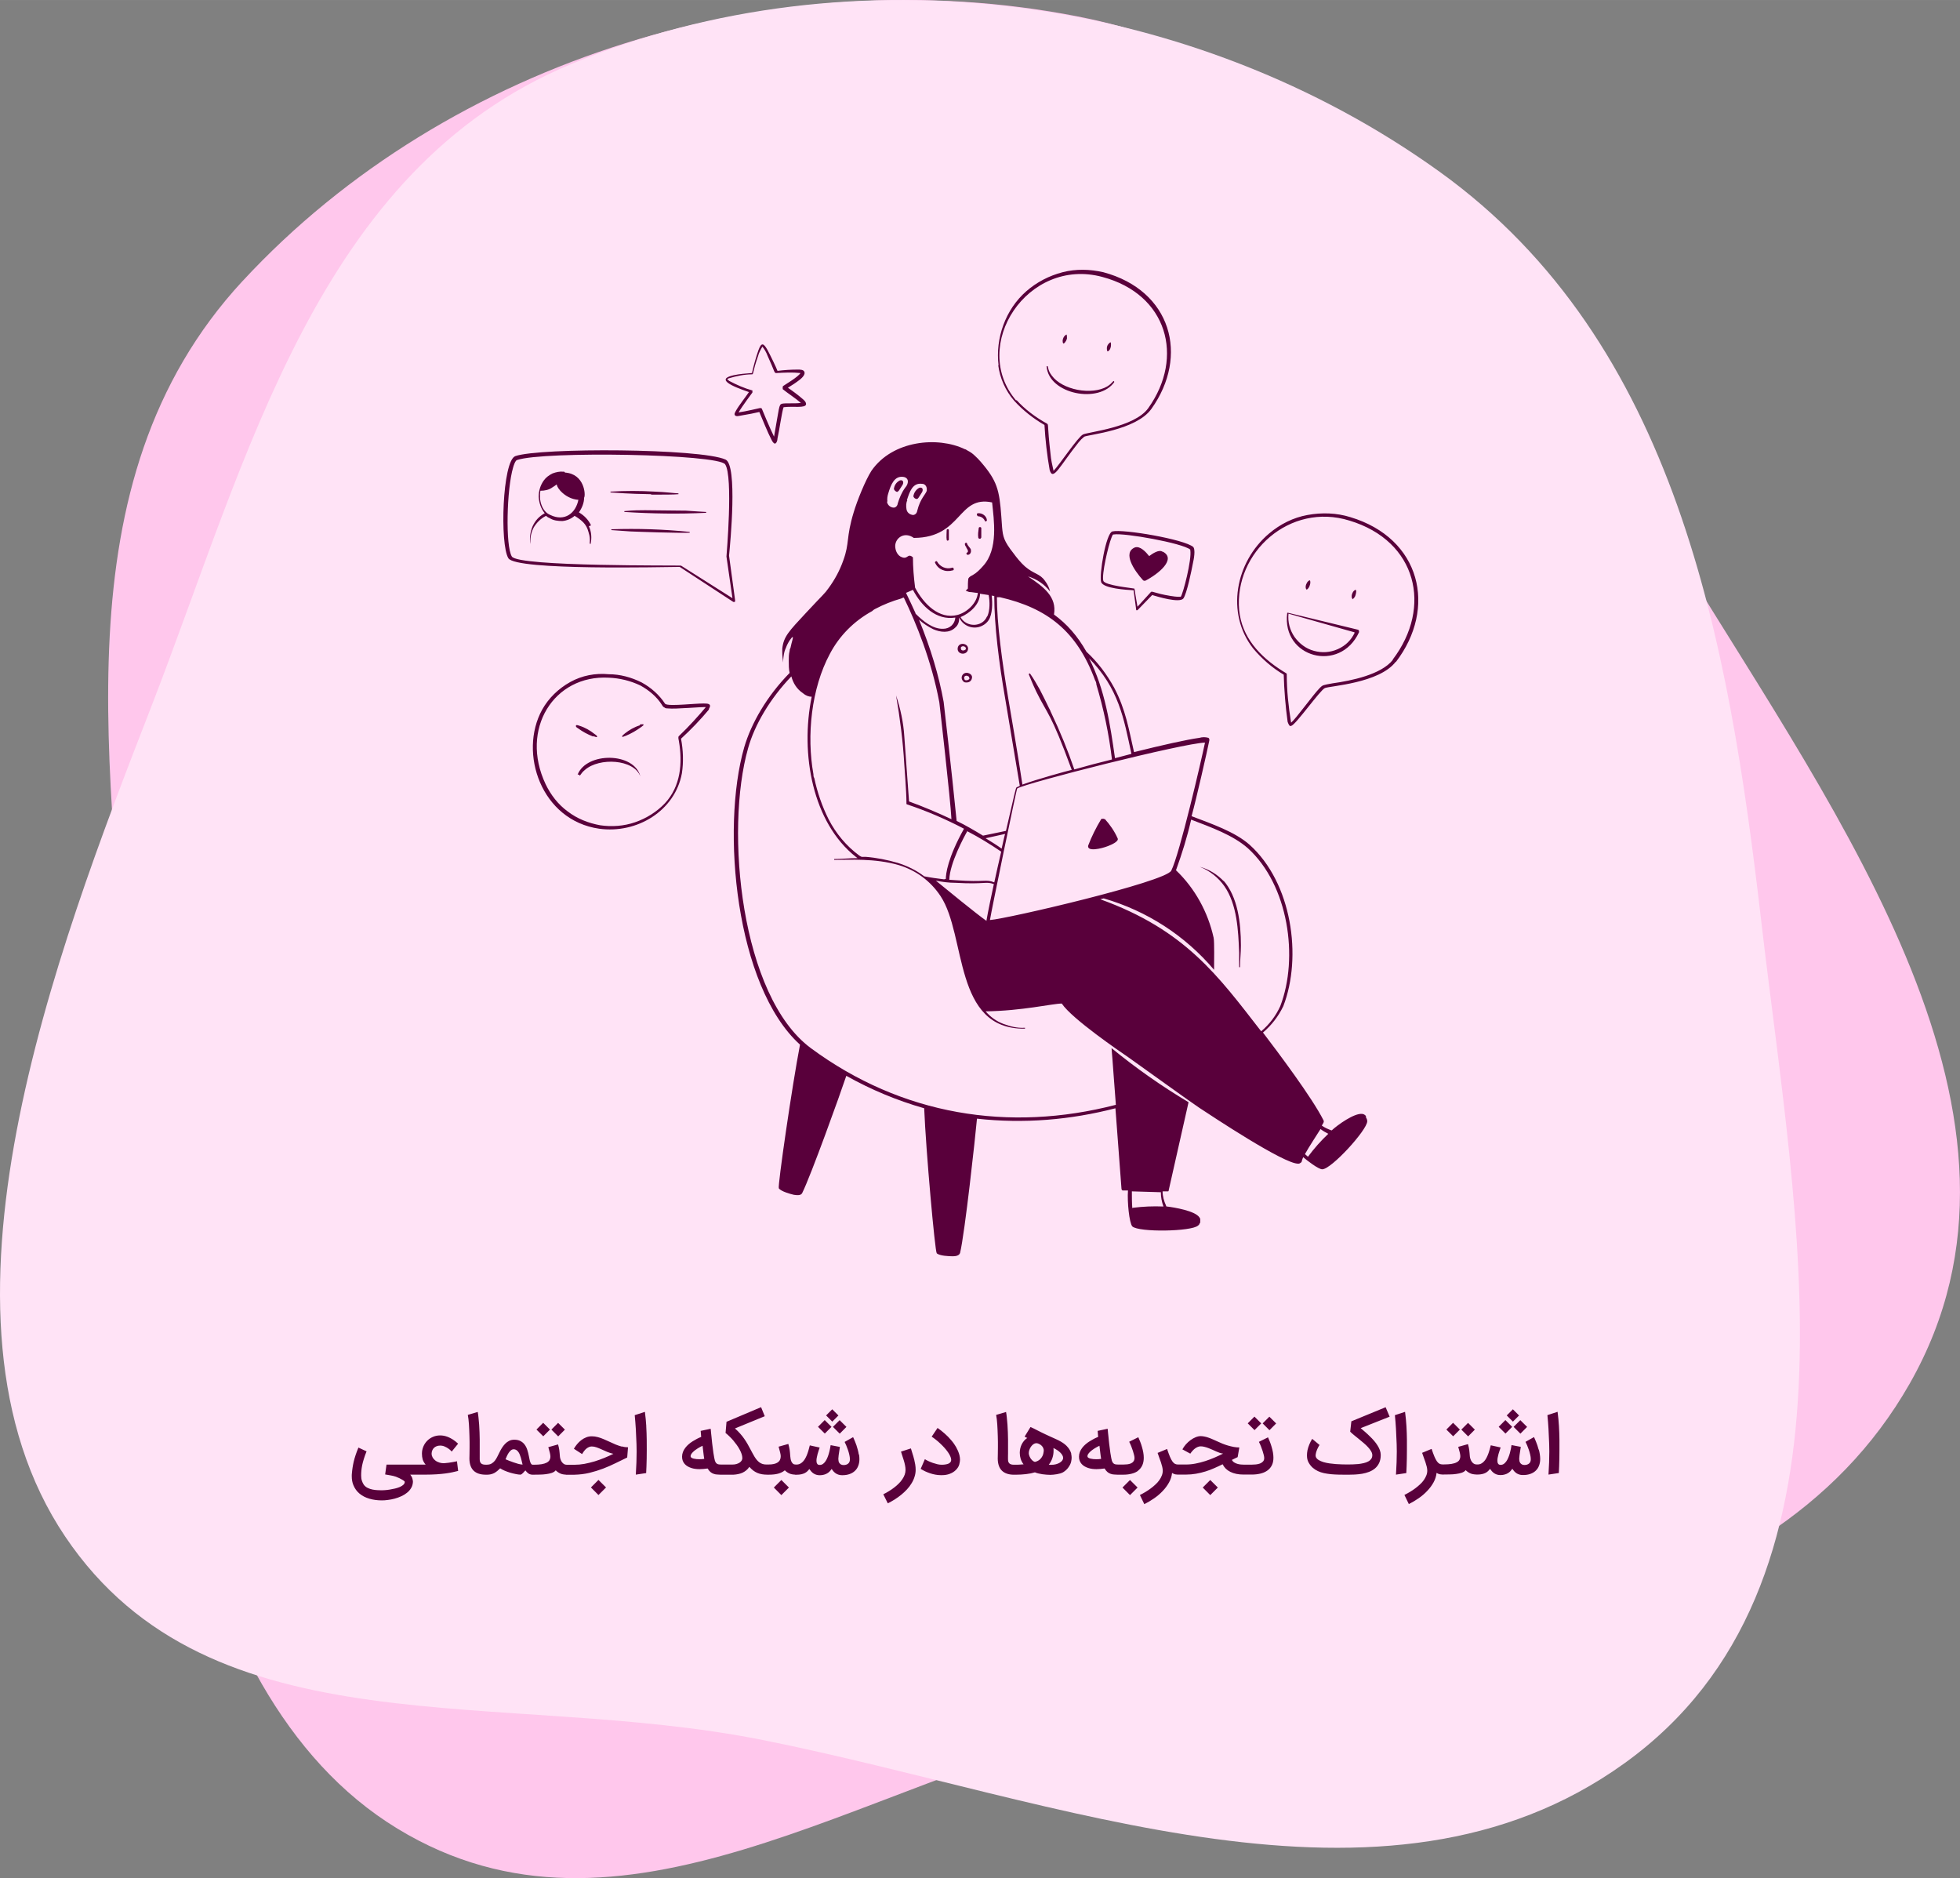 <?xml version="1.0" encoding="UTF-8"?><svg id="a" xmlns="http://www.w3.org/2000/svg" width="15.98cm" height="15.31cm" viewBox="0 0 453 434"><rect x="0" y="0" width="453" height="434" fill="#808080" stroke="none"/><path d="M56.08,64.93C103.79,13.4,179.96-9.71,249.01,3.78c66.17,12.92,105.78,70.18,139.86,126.14,36.01,59.13,87.37,128.53,52.52,189.78-33.88,59.55-115.3,62.06-183.26,78.23-60.1,14.3-114.63,56.05-166.26,24.64-52.59-32-58.36-121.6-62.01-182.1-3.73-61.83-17.02-128.84,26.21-175.54Z" fill="#ffc7ec" fill-rule="evenodd"/><path d="M132.07,14.78C196.93-12.16,275.75-1.36,332.81,39.75c54.67,39.39,66.71,108.02,74.26,173.16,7.97,68.83,25.6,153.42-31.65,194.57-55.66,40.01-130.64,8.29-199.1-5.39-60.54-12.1-127.52,3.1-161.26-47.03-34.37-51.07-2.15-134.99,19.82-191.55C57.34,105.71,73.29,39.2,132.07,14.78Z" fill="#ffe3f6" fill-rule="evenodd"/><path d="M282.7,203.4c3.4,3.8,4.1,9.9,4.1,15.1,0,1.7-.2,3.3-.2,4.9s0,0,0,.1h-.2v-3.3c-.2-5.3-.5-11.2-3.4-15.4-1.4-2-3.4-3.6-5.7-4.5,2.2.6,4.1,1.8,5.6,3.4l-.2-.3ZM275.7,126.3c.7.6.2,3,0,3.9-.3,1.6-1.4,7-2.2,8.1-.9,1.1-5.9-.4-7.2-.8l-3.4,3.5h-.3v-.1l-.6-4.5c-1.6-.1-7-.4-7.5-1.9-.5-1.6,1.1-11.3,2.6-11.7,2.4-.6,16.6,1.8,18.7,3.6l-.1-.1ZM275.1,127c-1.8-1.5-15.2-3.9-17.7-3.5-.3,0-.2.1-.5.7-.8,2-2.3,8.6-1.9,10,.3,1.1,6.9,1.7,7.1,1.8.2,0,0-.2.8,4.2l3.1-3.4c.3-.3.8.3,4.5.9.6.1,1.3.2,1.9.2h.5c.5-.6,2.6-8.6,2.2-10.8v-.1ZM256.7,80.3c.1-.4.1-1.1,0-1.2-.2,0-.7.5-.8.9-.2.6,0,1.2.1,1.2s.6-.3.7-1v.1ZM314.1,145.7v.4c-4.4,9.5-17.9,5.9-16.6-4.4v-.1h.2l16.1,3.9s.1,0,.2.1l.1.2v-.1ZM313,146.1l-15.2-4.3c-.2,1.9.3,3.8,1.4,5.4,1.1,1.5,2.6,2.7,4.5,3.2,1.8.5,3.7.4,5.5-.4,1.8-.8,3.1-2.1,3.9-3.8l-.1-.1ZM301.9,136.3c.1,0,.6-.3.8-1,.2-.4.2-1.2,0-1.2s-.6.4-.7.7c-.4.7-.2,1.4,0,1.4l-.1.1ZM137.1,170.1c.6.2.8.3.9.2,0-.2,0-.3-.6-.7-1-.8-2.2-1.5-3.5-1.9-.6-.2-.7-.2-.8,0,0,.2,0,.3.5.6,1.1.8,2.2,1.4,3.5,1.9v-.1ZM147.9,167.6c-1.3.4-2.5,1.1-3.5,1.9-.5.4-.6.5-.6.7s.3,0,.9-.2c1.2-.5,2.4-1.2,3.5-2,.5-.4.6-.4.5-.6,0-.1-.3,0-.8,0v.2ZM257.5,88.3v-.2c-.3-.2-.3.4-1.6,1.2-3.6,2.1-10.4.8-12.8-2.5-1.1-1.4-.7-2.2-1.1-2.2h-.1v.1c.5,6.4,12.2,8.7,15.7,3.5l-.1.1ZM133.9,179v.2c.3.1.2-.4,1.3-1.3,3.3-2.9,11.3-2.5,12.8,1.5-1.4-5.6-12.4-5.7-14.5-.4h.4ZM246.6,78.3c0-.3,0-.9-.1-1-.1,0-.6.4-.7.7-.1.2-.2.5-.2.7,0,.3,0,.5.2.7.1,0,.6-.4.8-1.2v.1ZM312.5,138.5c.1,0,.6-.3.8-1,.2-.7.2-1.2,0-1.2s-.6.4-.7.7c-.1.2-.2.5-.2.7,0,.3,0,.5.2.7l-.1.1ZM169.9,139.1h-.4l-12.4-8.1c-3.4,0-37.8.9-39.6-2-2-3.2-1.4-22.5,1.6-23.6,5.7-2,42.9-1.8,48.6.8,2.8,1.3,1.1,19.2.8,22.2l1.4,10.3v.2s0,.1-.1.1l.1.1ZM169.3,138.3l-1.4-9.7c0-.1,1.6-18.5-.3-21.3-1.6-2.4-42-3.1-48.1-1-.4.1-.8,1.3-.9,1.7-1.5,5-1.8,18.2-.3,20.6,1.5,2.4,39,2,39.1,2.1l12,7.6h-.1ZM163.2,118.3s-3.6-.2-4.7-.3c-.6,0-8.6-.1-9.4-.1-1.2,0-2.7,0-4.7.2h-.1v.2h.1c6.2.4,12.5.5,18.7.2h.1v-.2h-.1.1ZM159.3,122.9c-6-.6-11.9-.8-17.9-.6h-.1v.2h.1l4.3.3c2.3.1,11,.4,13.6.3h.1v-.2h-.1ZM255.3,189.3s-.1,0-.2-.1h-.4s-.1,0-.2.1c-1.2,2-2.2,4-3,6.1-.3,1.5,3.1.7,4.6.1.8-.3,2.6-1.1,2.2-1.8-.7-1.6-1.8-3.2-3-4.5v.1ZM268.7,127.5c-.8-.6-2.3.4-3.1,1-.8-1-2.1-2.4-3.3-2-2.9,1.2-.2,5.3,1.9,7.6l.2.1h.3c3.1-1.6,7.2-5,4.1-6.7h-.1ZM150.5,114.3c2.7,0,5.4,0,6.2-.1h.1v-.2h-.1c-.6,0-2.7-.3-5.4-.4-3.4-.2-6.8-.2-10.1,0h-.1v.2h.1c2.1.1,3.4.3,9.3.4v.1ZM163.9,163.9c-2,2.4-4.2,4.7-6.5,6.8.5,2.6.6,5.4.2,8-1.6,8.7-10.4,14-19.1,12.8-13.4-1.9-18.7-17.5-13.2-27.5,1.5-2.7,3.8-4.9,6.5-6.4s5.8-2.1,8.9-1.8c2.6,0,5.2.7,7.6,1.9,2.2,1.2,4.1,2.9,5.4,4.9q.2.3,1.8.3c3.1,0,7.6-.6,8.3-.2.5.2.3.7,0,1.2h.1ZM163.3,163.4c-1.1-.1-7.2.5-8.9.3-.3,0-.6,0-.8-.2-.3-.1-.5-.4-.6-.6-1.2-1.9-3-3.4-5-4.5-2.3-1.1-4.8-1.7-7.3-1.8-12.7-.7-20.6,11.9-14.6,24.6,1.2,2.5,2.9,4.7,5.1,6.3,2.2,1.7,4.8,2.7,7.5,3.2,2.7.4,5.5.2,8.1-.7,2.6-.9,5-2.4,6.9-4.4,3.6-3.9,4.1-9.2,3.2-14.4-.1-.5-.2-.9,0-1.1,2.3-2.2,4.4-4.5,6.4-6.9v.2ZM136.1,121.6c.6,1.3.7,2.7.4,4.1-.5,0,.2-.7-.5-2.8-.2-.8-.6-1.6-1.2-2.2-.6-.6-1.3-1.1-2-1.5-.8.7-1.8,1.1-2.8,1.2-1,0-2.1-.1-3-.7-.3-.1-.6-.3-.8-.5-1.2.6-2.1,1.5-2.8,2.6-.6,1.1-.9,2.4-.8,3.7v.2c-.3-1.4,0-2.9.5-4.1.6-1.3,1.5-2.3,2.8-3-.9-1.1-1.3-2.4-1.4-3.8,0-1.4.4-2.7,1.2-3.8.5-.7,1.2-1.2,2-1.6.8-.3,1.7-.5,2.5-.4h.2s.1.1.2.2c4.5.3,4.8,5.2,4.4,5.8,0,1.2-.5,2.4-1.2,3.4,1.2.7,2.2,1.7,2.8,3l-.5.2ZM133.7,115.5c-1.6-.1-3.1-.9-4.2-2.1-1.5-1.7-.1-1.8-1.8-.8-.8.6-1.8.8-2.8.8-.4,2.1.3,4.8,2.3,5.6,3.3,1.6,5.9-.4,6.5-3.6v.1ZM322.6,152.9c-3.8,5-15.3,5.6-16.4,6.1-1.1.5-6.6,8.3-7.7,8.7-.5.3-.7-.4-.9-.9-.5-3.6-.8-7.3-.9-10.9-2.7-1.6-5.1-3.7-7.1-6.1-6.3-8.1-4.1-19.9,3.7-26.5,2.6-2.2,5.6-3.7,8.9-4.3,3.3-.6,6.7-.5,9.9.5,16.3,4.9,20.1,21,10.5,33.5v-.1ZM321.9,152.4c9.2-12.1,5.6-27.4-10-32.1-13.8-4.3-26.7,7.4-25.5,20.7.6,6.2,4.7,10.7,10.1,14.1.4.2.6.4.8.5l.1.1v.2c0,3.7.4,7.4,1,11.1,1.2-1,5.1-6.5,6.7-8.1.6-.6.7-.6,2.9-1,4.3-.6,11.2-2,13.9-5.4v-.1ZM230.8,84.5c-.4-3.2,0-6.4,1.1-9.4s2.9-5.7,5.3-7.8c2.4-2.1,5.3-3.6,8.4-4.4,3.1-.8,6.3-.7,9.4,0,15.7,4.2,19.9,19.3,11.1,31.6-3.5,4.9-14.4,5.9-15.5,6.4-.5.4-.9.8-1.3,1.3-4.4,5.5-5.9,9.1-6.7,6.4-.6-3.4-1-6.9-1.2-10.4-2.6-1.5-5-3.4-7-5.6-2-2.3-3.3-5.2-3.7-8.3l.1.2ZM234.9,92.4c2,2.2,4.4,4,7.1,5.5.4.3,0,.1.8,7,.1,1.3.4,2.6.7,3.9,1.3-1.3,5.6-7.8,6.8-8.4,1.2-.6,11.9-1.6,15.1-6.1,8.4-11.8,4.4-26.3-10.6-30.3-17.3-4.7-30.8,15.9-19.9,28.6v-.2ZM169.6,86.7c1.4-.3,2.8-.4,4.2-.5.4-1.8.9-3.6,1.5-5.3.7-1.9,1.2-1.6,2.1,0,.8,1.5,2,4,2.3,4.8,1.6-.2,3.1-.3,4.7-.3.5,0,1.3,0,1.5.5.3.6-.5,1.4-1,1.8-.9.7-1.8,1.3-2.8,1.9.9.6,2.4,1.7,3.3,2.5.5.4.9.8.9,1.3-.1,1-3,.4-5.2.7-.4,1.1-1,5.5-1.4,7.2,0,.6-.3,1.2-.6,1.2s-.6-.5-.8-.9c-.8-1.5-2.3-5.2-2.8-6.4-.8.2-2.8.6-4.1.8-.6.1-1.2.3-1.5,0-.3-.3,0-.7.2-1.1.6-1.1,2.4-3.4,3-4.3-4.1-1.4-7.7-3-3.5-3.9ZM168.3,87.8s.1.1.2.2c1.7.9,3.5,1.7,5.3,2.2h.1v.5s-2.4,3.2-3.2,4.6c1.5-.2,4.9-1,4.9-1h.3s.2.1.2.2c0,0,1.8,4.4,2.8,6.4,1.2-6.7,1.1-7.4,1.8-7.6.7-.2,3.2,0,4.4-.2-1-.9-3.4-2.5-4.1-3.1,0,0-.1,0-.1-.2v-.4s0-.1.1-.2c.4-.3,3.5-2.1,4-3-1.9-.2-3.7-.1-5.6,0-.5,0-.3-.3-2-4-.3-.8-.7-1.5-1.2-2.1-.4.7-.8,1.4-1,2.2-1.3,3.7-1,4.2-1.4,4.2-1.8,0-3.6.4-5.3.9,0,0-.4.1-.4.3l.2.1ZM226,119.3c.7,0,1.3.4,1.6,1,0,.3.5.2.5-.1-.1-1-1.1-1.7-2.1-1.6-.3,0-.3.6,0,.6v.1ZM219.1,124.9c.1,0,.2-.1.2-.2v-2.2c0-.3-.5-.3-.5,0s-.1,1.8,0,2.2c0,.2.2.3.3.2ZM223.3,126.5c.2.3.5.7.4,1,0,0-.1.2-.2.2s-.2.2-.1.3c0,.1.1.2.3.2.5,0,.8-.6.7-1v-.2c-.2-.5-.7-.8-.9-1.4,0-.3-.5-.2-.5.1s.2.6.4.8h-.1ZM220.2,131.8c.2,0,.3-.2.2-.4,0-.2-.2-.3-.4-.2-1.3.4-2.7-.2-3.4-1.4-.1-.3-.6,0-.5.2.7,1.6,2.4,2.3,4.1,1.8ZM226.8,122.1c0-.2-.1-.3-.3-.3s-.3.1-.3.3c-.1.7-.2,1.4-.1,2.1,0,.2.2.3.4.3.1,0,.2-.1.3-.3v-2.1ZM207.4,113.6c.2,0,.3-.2.4-.3l.7-1.1c.4-.5.4-1.4-.5-1.2-.8.4-1.3,1.1-1.4,2,.1.3.4.6.8.7v-.1ZM211.9,115.3c.2,0,.3-.2.4-.3l.7-1.1c.4-.5.4-1.4-.5-1.2-.8.4-1.3,1.2-1.4,2,.1.3.4.6.8.6ZM224.6,156.9c-.2.5-.6.8-1.2.8-.3,0-.6,0-.8-.3-.4-.4-.5-1.1,0-1.6.8-.8,2.4,0,2,1v.1ZM224,156.7c0-.2,0-.4-.2-.4-.5-.4-1.2,0-.9.6,0,.2.2.3.4.3.3,0,.7-.1.8-.5h-.1ZM221.4,149.5c.5-1.3,2.7-.7,2.3.7-.4,1.4-2.8,1-2.3-.7ZM223.2,150c.2-.5-.5-.8-.9-.6-.2.1-.3.3-.2.5,0,.6,1,.5,1.2,0l-.1.1ZM315.7,258.2c.2.3.3.6.3.9,0,2-8.3,11.1-10.4,11.1-.9,0-3.6-2.1-4.4-2.8-.1.2-.2.5-.3.8,0,.2-.1.4-.3.5-.1.1-.3.2-.5.2-3.2.2-20.3-11.2-22.9-12.9-.7-.4-15.3-10.9-16.3-11.6-1.9-1.3-13.2-9-15.5-12.5-2.1,0-9.2,1.7-17.6,1.8,1.1,1.3,2.5,2.3,4.1,2.9s3.2,1,4.9.9h.1v.2h-.1c-16.5.2-13.4-21.5-19.4-30.6-2.3-3.5-5.7-6-9.7-7.2-5.5-1.6-11.3-1.2-14.8-1.2s0,0-.1,0v-.2h.1c1.2,0,3.5-.2,5.3-.2l-.4-.3c-10-7.9-12.9-23.8-10.2-37-.6,0-1.3-.2-2-.8-1.5-1-2.3-2.4-2.7-3.9-4.9,5.1-8.5,11.2-10,16.6-5.4,19-1.7,57.3,14.5,69.3,21,15.5,45.8,19.5,70.5,13.1-.4-4.9-.7-9.7-1-13.1,5.6,4.6,11.6,8.8,17.8,12.5-1.1,4.9-4.6,20.4-4.6,20.4,0,.1,0,.2-.2.2h-1.2c0,1.1.3,2.2.8,3.3q0,.2.2.2c1.7.2,6.5,1,7.5,2.5.1.1.2.3.2.5v.5c0,.2,0,.3-.2.5,0,.2-.2.3-.3.4-1.5,1.4-13.7,1.6-15.2.2-.7-.8-1.2-5.7-1-8.3h-1.1c-.1,0-.2,0-.3-.1,0,0-.1-.2-.1-.3,0,0-.7-9.3-1.4-18.6-10.4,2.7-21.2,3.6-32,2.4-.4,4.4-2.8,26.4-3.9,31-.2.7-1.1.8-1.7.8-.9,0-3.1-.1-3.7-.7-.4-.4-2.5-23.6-2.9-33.5-6.3-1.8-12.3-4.3-18-7.5-1.4,4.2-8.2,23.1-10.2,27.1-.3.6-1.2.5-1.9.4-.9-.2-3-.8-3.5-1.5-.3-.5,3.1-23.9,4.9-33.2-14.9-13.5-18.3-49.9-12.9-68.7,1.6-5.5,5.2-11.8,10.5-17.2-.2-.9-.2-1.8-.2-2.8,0-.8,0-1.5.2-2.3,0-.4.2-.7.2-.7.3-1.5.7-2.4.5-2.5-.2,0-1.1,1.2-1.6,2.6,0,0-.2.4-.3.8-.2.8-.3,1.7-.3,2.5-.1-.8-.2-1.6-.2-2.4v-.8c.3-2.8,1.5-4,5.5-8.3,4-4.3,4.3-4.4,5.2-5.7,1.4-1.9,2.6-4.1,3.4-6.4,1.5-4.1.6-5.2,2.4-11.1.8-2.7,2.7-7.4,4.1-9.6,4.9-7.1,15.4-8,21.6-5,.2,0,.4.2.6.3.6.3,1.2.7,1.7,1.2,1,.9,1.8,1.9,2.6,2.9,3.1,4,3.2,6.4,3.7,13.6.2,2.2.4,3.2,2.6,6,.8,1.1,1.7,2.2,2.7,3.1,2.1,1.8,3.4,1.6,4.6,3.3.6.8,1,1.6,1.2,2.5-1.3-1.7-3.1-2.9-5.1-3.5,3.6,2.4,6.7,4.7,6,8.8,3,2.2,5.4,4.9,7.5,8.6,2.6,2.4,4.7,5.2,6.4,8.3,2.7,5.1,3.4,9.7,4.6,14.9,6.4-1.6,12.2-2.9,15.1-3.3.7-.2,1.4-.2,2.1,0,0,0,.2.2.2.3v.3c-.5,2.5-3,13.5-4.1,17.5,4.7,1.8,10,3.6,13.4,6.6,9.8,8.8,12.2,25.9,7.8,37.3-1.1,2.3-2.7,4.4-4.7,6.1,3.5,4.6,11.4,15.1,14,20.3.2.4-.2.8-.4,1.2.7.5,1.4.8,2.2,1.1h.1c1.4-1.3,5.2-4,7-3.8.3,0,.7.2.9.5v.3ZM261.8,279.1c2.4-.3,4.7-.4,7.1-.3-.4-1.1-.6-2.2-.6-3.3l-6.7-.2c0,1.3,0,2.6.1,3.9l.1-.1ZM251.7,152.1c3.7,7.2,4.9,15.4,6,23.1l3.8-1c-1.8-8.3-2.9-15.1-9.9-22.2l.1.1ZM230.4,137.8c0,6.2,1.2,15.1,2.6,23.4,0,0,2.5,14.5,3.3,20.1,3.2-1.2,10.5-3.2,11.4-3.4-4.9-13.4-5.5-12.6-8.2-18.1-1.1-2.3-1.2-2.8-1.7-3.9-.1-.2.2-.4.3-.2.8,1.1,1.5,2.4,2.2,3.6,1.7,3.3,2.1,4.3,2.4,4.8.1.3.2.5.3.7,2,4.2,3.8,8.6,5.3,13,2.8-.8,5.8-1.6,8.7-2.3-.7-5.9-1.9-11.6-3.6-17.3,0-.3-.1-.7-.3-1-4.2-11.4-11.1-16.7-22-19.2h-.7v-.2ZM229.8,137.7c-.2,0-.4,0-.6-.1.2,1.8.2,4.3-.7,5.7-.4.6-.9,1-1.5,1.3-2,1-4.4.1-5.3-1.9,0,.9-.2,1.7-.9,2.3-1.4,1.4-3.5,1.1-5.1.4-1.2-.6-2.3-1.3-3.3-2.2,2.7,6.6,4.6,12.9,5.7,19,0,0,1.8,15.4,3,27.5,2.1,1,4.1,2.2,6.1,3.4l5.3-1.1c2.1-9.2,2.3-9.9,2.4-10s.4-.2.8-.4l-3.4-20.3c-1.4-8-2.5-16.8-2.5-23.5v-.1ZM231.5,196.1c.3-1.2.5-2.4.8-3.4l-4.5,1c1.3.8,2.6,1.6,3.7,2.4ZM223.6,192c-.8,1.4-4.1,7.5-4.2,11.3.5,0,1,.1,1.5.1,6.9.5,6.9-.3,8.9.5.5-2.2,1-4.6,1.6-7.1-2.5-1.7-5.1-3.3-7.8-4.7v-.1ZM211.6,141.8c1.7,1.7,4,3.6,6.4,3.5,1.5,0,2.7-1.1,2.8-2.6-4.4.7-7.8-2.6-9.8-6.4l-1.6.7c.8,1.6,1.5,3.2,2.2,4.7v.1ZM228.2,142.4c.6-1.3.6-3.4.3-4.9-.7-.1-1.3-.2-2-.3,0,2.4-2.3,4.5-4.5,5.4,1.3,2.4,5,2.4,6.1-.1l.1-.1ZM211.2,124.3c-2.1-1.5-4.2-.1-4.3,1.8,0,1,.4,2,1.2,2.5,1.3.7,1.5-.1,2.1-.2.3,0,.6.2.8.4,0,2.3.2,4.6.5,7,2,3.8,5.6,7.4,9.8,6.3,2.2-.6,4.5-2.7,4.7-5.1-.7,0-1.3-.2-2-.2l-.8-.3.2-.2.3-.3c0-.8,0-1.5.1-2.3.2-.4.6-.6,1-.8.9-.5,1.7-1.3,2.4-2.1,3.6-3.9,2.5-10.7,2.1-14.7-8-1.7-6.9,8.1-18,8.2h-.1ZM209.7,115.6c-.3.6-.3,1.3-.2,2,.1.8.7,1.3,1.5,1.4.4,0,.9-.3,1-1,.7-2.8,1.9-3.7,2.2-4.6v-.4c0-.6-.4-1.2-1.1-1.2-2.2-.3-2.9,1.9-3.5,3.8h.1ZM205,115.9c.1.8.8,1.4,1.6,1.4.2,0,.8-.2.9-1,.4-1.3.9-2.5,1.7-3.6.9-1,.9-2.3-.4-2.5-2.1-.3-2.9,1.8-3.5,3.8-.2.6-.3,1.3-.2,1.9h-.1ZM218.6,203.1c0-1.1.4-4.8,4.2-11.6-4.2-2.2-8.6-4.1-13.1-5.6,0,0-.2,0-.2-.2v-.3c0-2.6-.5-8.5-.5-8.8-.3-5.3-1-10.7-1.9-15.9,1,3,1.7,6.2,1.9,9.4,0,.1,1.1,15,1.1,15.1,3.3,1.2,6.6,2.6,9.8,4.1-.2-4.4-2.8-27-2.8-27-1.8-9.6-5.3-18.2-8.2-24.2-.2,0-.4.1-.6.2-2.1.6-4.1,1.4-6,2.4-.2.1-.4.2-.7.5-4.2,2.3-7.6,5.7-9.8,9.9-4.3,8-5.4,18.9-3.8,27.8,0,.3,0,.6.2.9.7,3.3,1.8,6.5,3.3,9.5,1.7,3.3,4.1,6.2,7.1,8.4.7.4.3.3,1.5.3,2.5.2,5,.7,7.4,1.4,2.2.7,4.3,1.7,6.1,3.1,1.5.3,3,.5,4.6.7l.4-.1ZM228,212.7c.2-1.3,1.4-7.1,1.7-8.4-1.9-.7-1.9.1-8.8-.3-1.6,0-3.1-.2-4.6-.5,2.2,1.8,9.4,7.7,11.7,9.3v-.1ZM270.7,201.2c1.9-3.7,7-25.7,7.8-29.6-4.9.1-41.3,9.3-43.4,10.6-.1-.2-6,28.4-6.3,30.4,4.1-.3,40.5-8.8,41.9-11.4ZM291.5,238.3c1.9-1.6,3.4-3.6,4.4-5.8,4.3-11.2,1.9-28-7.5-36.5-3.4-3-8.4-4.8-13.1-6.6-.9,4-2.1,7.8-3.5,11.7,4.4,4.2,7.4,9.7,8.7,15.6.2,1,.1,5.6.1,7.4-6.7-7.9-15.5-13.6-25.5-16.5l-.8.2c19.7,7.1,27.3,17.8,37.1,30.4l.1.1ZM307,262c-.6-.3-1.3-.7-1.8-1.1-1,1.6-2.6,4-3.6,5.8l.7.6c1.4-1.9,3-3.7,4.7-5.3Z" fill="#59003b"/><path d="M105.61,337.63l.28,2.27c-.38.1-.8.2-1.27.3-.47.1-1.01.2-1.62.28-.6.08-1.29.15-2.05.2-.77.05-1.64.08-2.61.08h-3.52c.24.3.41.59.48.88.09.29.13.55.14.77-.03.54-.16,1.01-.41,1.43-.25.43-.57.8-.97,1.11-.39.32-.83.59-1.33.81-.5.23-1.01.41-1.53.55-.52.14-1.04.24-1.55.3-.51.07-.96.1-1.38.1-1.05,0-2.02-.13-2.9-.39-.89-.26-1.65-.65-2.27-1.17-.63-.52-1.1-1.17-1.42-1.95-.26-.61-.38-1.31-.38-2.09,0-.21,0-.42.03-.64.04-.42.08-.85.15-1.29.07-.44.15-.9.26-1.38.12-.49.26-1,.44-1.54.18-.54.4-1.13.66-1.75l1.88.87c-.25.62-.46,1.2-.62,1.73-.16.52-.3,1.01-.39,1.46-.09.45-.15.87-.19,1.27-.04.4-.05.78-.05,1.14,0,.44.05.83.17,1.18.11.35.26.66.44.93.24.32.54.57.9.74.36.18.74.3,1.13.38.4.08.79.12,1.18.14.39.02.73.03,1.01.03.17,0,.42-.01.74-.04.33-.02.68-.07,1.07-.13.39-.06.79-.14,1.2-.24.41-.1.78-.22,1.11-.36.33-.15.61-.32.81-.51.21-.2.32-.42.32-.68,0-.04-.05-.11-.16-.2-.1-.09-.25-.18-.44-.29-.18-.11-.4-.23-.65-.35-.25-.12-.52-.23-.8-.34-.42-.14-.84-.24-1.25-.31-.41-.07-.83-.14-1.23-.21l.31-2.28h9.04c-.33-.39-.55-.78-.68-1.19-.11-.41-.17-.85-.17-1.34,0-.57.11-1.11.32-1.62.21-.51.51-.96.88-1.34.38-.38.82-.69,1.33-.91.52-.23,1.08-.34,1.68-.34.3,0,.58.03.86.08.28.05.54.13.79.22.25.09.48.2.7.31.22.12.43.23.61.35.21.14.42.29.62.45.2.16.39.33.57.5l-1.48,1.82c-.22-.26-.47-.49-.77-.69-.24-.18-.53-.33-.85-.47-.32-.15-.67-.22-1.06-.22-.31,0-.58.05-.82.15-.24.09-.44.22-.6.38-.16.16-.29.34-.38.56-.09.21-.15.44-.16.68,0,.04,0,.09,0,.13,0,.29.08.57.23.84.15.27.36.51.64.72.27.21.59.36.95.47.29.09.59.14.89.14.07,0,.13,0,.2,0,.35-.02.71-.06,1.06-.11.36-.05.68-.11.98-.16l.98-.19ZM130.56,330.36l-1.57-1.56-1.55,1.55,1.57,1.57,1.55-1.56ZM127.11,330.35l-1.57-1.57-1.55,1.56,1.57,1.56,1.55-1.55ZM136.58,343.72l1.74,1.75,1.75-1.75-1.75-1.74-1.74,1.74ZM143.69,334.24c.48.13.96.2,1.46.2l-.19,2.36c-.85.41-1.74.84-2.67,1.3-.92.46-1.89.88-2.9,1.27-1.01.38-2.07.71-3.17.98-1.09.26-2.25.4-3.45.43h-1.98v-.02c-.5-.02-.95-.1-1.31-.27-.41-.19-.75-.43-1.04-.73-.2.26-.5.45-.89.59-.39.13-.83.23-1.31.29-.48.07-.98.1-1.49.11-.49.01-.94.02-1.36.02h0s-.04,0-.04,0h-.34c-.32-.02-.61-.1-.87-.27-.26-.18-.49-.42-.71-.72-.07.06-.15.14-.24.25-.09.1-.18.21-.28.31-.1.1-.2.19-.3.27-.1.08-.2.13-.3.15-.32,0-.69-.05-1.11-.14-.43-.08-.86-.19-1.31-.32-.44-.13-.86-.29-1.27-.46-.4-.17-.74-.35-1.02-.54-.24.24-.47.45-.69.63-.23.18-.46.34-.7.47-.24.12-.51.22-.79.28-.23.06-.5.08-.78.09h0s-.18,0-.18,0h-.19c-1.23,0-2.17-.31-2.81-.93-.64-.62-.96-1.56-.97-2.81,0-.2,0-.51.02-.96.01-.45.02-1,.02-1.64,0-.38,0-.79,0-1.23,0-.44-.02-.9-.03-1.35-.01-.46-.03-.92-.05-1.38-.02-.46-.04-.91-.07-1.33-.03-.43-.07-.83-.11-1.2-.04-.38-.09-.71-.15-.99l2.29-.68c.07.35.13.78.18,1.3.05.51.1,1.05.15,1.63.04.58.07,1.17.09,1.77.02.6.04,1.16.04,1.69,0,.32,0,.67,0,1.03,0,.36,0,.68,0,.95,0,.23,0,.45,0,.66,0,.2,0,.39,0,.58,0,.19,0,.38,0,.56v.7c0,.22.02.41.06.58.05.17.13.31.25.43.12.11.26.19.44.24.18.05.39.07.63.07h.23c.44,0,.82-.08,1.11-.25.3-.17.55-.39.77-.66.21-.27.4-.57.56-.9.16-.34.33-.67.5-1,.17-.35.36-.71.58-1.06.22-.35.47-.67.74-.95.28-.29.59-.52.94-.69.35-.18.74-.26,1.17-.26.57,0,1.04.1,1.42.3.39.2.71.46.97.81.26.34.47.74.62,1.21.15.46.28.96.38,1.5.06.31.12.59.17.83.05.24.12.44.18.61.07.17.15.3.23.39.09.09.18.13.3.13h.25c.71,0,1.31-.04,1.8-.12.49-.08.88-.21,1.18-.36.3-.16.52-.36.66-.59.13-.24.2-.52.2-.84,0-.21-.04-.48-.12-.82-.08-.35-.2-.79-.36-1.33l2.25-.63c.08.27.14.51.18.71.05.2.09.41.11.61.03.2.05.42.07.66.03.23.05.51.07.83.02.2.06.41.14.63.07.22.17.42.3.61.13.18.29.34.48.47.19.12.41.18.66.18h1.79c.76,0,1.52-.07,2.3-.21.78-.15,1.56-.34,2.34-.57.77-.24,1.53-.51,2.26-.81.74-.3,1.43-.62,2.09-.94-.52-.12-1.01-.27-1.46-.46-.45-.19-.88-.38-1.28-.57-.4-.18-.79-.34-1.16-.47-.37-.13-.74-.2-1.1-.2-.21,0-.41.04-.6.12-.18.07-.35.17-.51.28-.16.12-.3.24-.43.38-.12.14-.23.28-.33.41-.09.13-.17.24-.23.35-.06.1-.1.18-.13.22l-1.9-1.23c.21-.36.45-.72.74-1.06.29-.35.6-.65.95-.92.35-.27.73-.49,1.14-.65.41-.17.84-.25,1.3-.25s.93.06,1.4.19c.46.12.92.28,1.37.48.46.19.91.39,1.37.61.46.22.92.43,1.38.62.47.19.94.35,1.41.48ZM120.78,338.44c-.06-.26-.12-.52-.19-.79-.06-.28-.13-.55-.21-.81-.08-.26-.17-.51-.26-.74-.1-.24-.21-.45-.35-.62-.13-.18-.28-.32-.45-.42-.17-.1-.36-.16-.58-.16-.24,0-.46.08-.66.24-.19.16-.36.36-.52.59-.15.23-.29.48-.41.75-.12.27-.22.51-.31.73.2.09.46.19.78.32.32.13.66.26,1.02.38.36.13.73.24,1.11.35.38.1.72.16,1.03.18ZM149.37,329.58c-.06-1.06-.17-2.17-.32-3.33l-2.35.77c.1,1,.18,2.06.25,3.16.06,1.1.12,2.27.16,3.52.02.54.03,1.12.03,1.74,0,1.54-.06,3.32-.19,5.32l2.39-.36c.03-.48.05-.98.07-1.53.02-.55.04-1.14.05-1.76.01-.63.02-1.32.02-2.04,0-.73,0-1.53-.01-2.38-.01-1.01-.05-2.04-.11-3.1ZM178.85,343.74l1.74,1.75,1.75-1.75-1.75-1.74-1.74,1.74ZM198.54,336.09c.06.37.09.74.09,1.1,0,.57-.09,1.08-.27,1.53-.17.46-.43.85-.77,1.17-.34.32-.75.57-1.24.74-.47.17-1.02.26-1.63.26h-.13c-.29,0-.55-.04-.78-.12-.24-.07-.46-.18-.66-.31-.2-.14-.37-.3-.53-.47-.15-.18-.29-.36-.41-.54-.14.2-.29.39-.46.57-.16.17-.36.32-.58.45-.21.13-.46.23-.73.3-.27.08-.58.12-.93.13h-.06c-.27,0-.53-.04-.77-.11-.23-.07-.45-.17-.65-.3-.2-.13-.38-.29-.54-.47-.16-.18-.3-.36-.44-.56-.12.17-.26.33-.42.49-.16.16-.36.3-.59.43-.23.12-.51.22-.82.29-.31.07-.67.11-1.08.11h0s-.03,0-.03,0h-.33v-.02c-.51-.02-.96-.1-1.34-.27-.41-.19-.76-.43-1.05-.73-.42.35-.93.6-1.53.77-.59.16-1.31.24-2.16.24h0s-.03,0-.03,0h-.34c-.45,0-.86-.04-1.22-.1-.4-.07-.76-.17-1.1-.32-.33-.15-.65-.33-.95-.56-.29-.23-.58-.51-.87-.83-.21.32-.45.59-.72.81-.27.22-.56.4-.87.55-.31.14-.64.24-.99.31-.34.07-.69.12-1.06.14h-3.07c-.25-.01-.5-.02-.73-.04-.28-.01-.55-.06-.81-.16-.26-.08-.5-.22-.73-.41-.23-.19-.45-.46-.66-.82-.35.05-.67.08-.98.11-.3.02-.6.04-.89.04-.32,0-.65-.02-.98-.06-.32-.04-.63-.11-.93-.21-.3-.1-.58-.22-.84-.37-.26-.15-.48-.33-.68-.55-.19-.21-.34-.46-.45-.74-.11-.28-.16-.6-.16-.95,0-.38.07-.74.2-1.08.13-.34.31-.66.54-.96.22-.3.49-.58.78-.83.3-.26.61-.49.94-.69.33-.21.66-.4.99-.57.34-.17.66-.32.97-.44l-.12-1.39,2.31-.49c0,.05.02.18.04.36.02.18.04.4.06.66.03.26.06.53.09.82.03.29.06.56.08.81.03.25.05.47.07.66.02.18.03.3.04.34.09.78.17,1.41.25,1.91.08.49.15.89.2,1.18.05.29.1.49.14.61.04.12.07.19.09.23.06.13.13.25.21.34.08.09.17.15.27.21.1.05.23.08.36.11.14.02.3.03.49.03h2.65c.35,0,.67-.04.95-.13.29-.09.53-.2.72-.33.2-.14.34-.3.45-.47.11-.18.16-.37.16-.56,0-.29-.06-.61-.17-.95-.12-.35-.27-.7-.47-1.05-.19-.36-.41-.72-.68-1.08-.26-.36-.53-.71-.81-1.04-.29-.33-.58-.64-.89-.93-.3-.29-.58-.54-.86-.76l.22-2.58,7.99-3.38.85,2.09-6.89,2.83c.47.41.88.81,1.22,1.21.35.4.67.79.94,1.2.28.4.53.79.76,1.2.22.4.45.81.66,1.21.15.29.3.58.46.86.15.28.32.57.49.86h0c.16.26.34.51.52.73.19.22.39.41.6.57.22.16.46.28.71.36.26.09.55.13.86.13h.55c.93,0,1.63-.16,2.1-.47.48-.32.71-.8.71-1.44,0-.21-.04-.49-.13-.85-.09-.37-.21-.82-.36-1.36l2.25-.63c.08.27.14.51.18.72.05.21.09.42.12.63.04.21.06.43.08.68.02.24.05.52.07.84.02.2.05.41.08.63.04.22.11.42.2.61.09.18.21.34.36.47.16.12.36.18.61.18h.18c.34,0,.63-.07.9-.22.27-.15.5-.34.7-.58.21-.24.39-.52.54-.83.16-.31.3-.63.41-.96.12-.33.22-.65.3-.97.09-.32.16-.61.23-.87l2.28.5c-.06.17-.13.39-.22.66-.09.26-.18.54-.26.84-.08.29-.15.59-.2.89-.04.22-.06.43-.06.63,0,.06,0,.17.02.32.01.15.07.3.18.46.11.15.3.22.56.22.27,0,.52-.08.74-.23.22-.16.41-.36.58-.61.18-.26.33-.54.46-.87.13-.32.25-.65.34-.99.1-.34.18-.67.24-1,.07-.32.12-.61.16-.87l2.14.41c-.02.15-.05.32-.08.52-.03.2-.06.42-.1.66-.04.23-.07.48-.11.73-.03.26-.05.51-.07.77v.15c0,.15.02.3.05.46.03.15.09.3.19.44.1.13.23.24.38.33.16.08.35.12.58.13.43,0,.79-.11,1.06-.33s.41-.55.41-1c0-.33-.05-.68-.14-1.07-.09-.38-.19-.76-.32-1.12-.12-.36-.25-.71-.39-1.03-.14-.32-.26-.59-.37-.8l1.96-1.1c.04.07.09.19.17.37.08.18.18.4.28.66.11.26.22.54.33.87.11.32.21.66.3,1.02.1.35.17.71.23,1.09ZM162.76,337.09c-.03-.16-.06-.36-.09-.58-.03-.23-.06-.47-.09-.73-.03-.27-.06-.54-.1-.83-.03-.29-.06-.57-.1-.86-.16.07-.33.15-.53.26-.2.1-.4.22-.6.35-.21.13-.41.27-.61.42-.19.15-.37.3-.52.46-.15.15-.28.31-.37.47-.09.16-.14.31-.14.46,0,.13.07.25.2.34.13.09.3.16.5.21.21.05.43.08.67.11.24.02.46.03.67.03.2,0,.39,0,.58-.02.2-.02.37-.04.53-.06ZM193.78,327.09l-1.43-1.43-1.42,1.42,1.43,1.43,1.42-1.42ZM194.08,331.29l1.55-1.56-1.57-1.56-1.55,1.55,1.57,1.57ZM192.18,329.72l-1.57-1.57-1.55,1.56,1.57,1.56,1.55-1.55ZM211.26,337.17c-.1-.43-.22-.85-.36-1.26-.13-.42-.25-.82-.37-1.21l-2.29.74c.08.27.18.58.29.92.12.35.24.71.35,1.09.12.37.21.75.29,1.13.08.38.12.75.12,1.1,0,.37-.07.74-.2,1.1-.13.37-.32.72-.56,1.07-.23.35-.51.68-.84,1-.32.32-.67.63-1.06.92-.38.29-.78.57-1.2.82-.42.26-.85.5-1.28.71l1.04,2.09c.54-.27,1.08-.57,1.61-.9.53-.34,1.03-.7,1.51-1.09.48-.39.91-.8,1.32-1.24.41-.44.76-.9,1.05-1.39.3-.48.53-.98.69-1.51.17-.52.26-1.05.26-1.6,0-.4-.03-.81-.1-1.23-.07-.43-.16-.85-.26-1.28ZM221.05,334.51c-.34-.59-.73-1.16-1.2-1.7-.46-.55-.96-1.06-1.51-1.54-.54-.48-1.09-.91-1.65-1.3l-1.36,2.02c.29.18.61.41.94.68.34.26.68.55,1.01.87.34.31.66.64.97.98.31.34.58.68.82,1.02.24.33.42.66.56.97.14.3.21.58.21.82v.03c0,.18-.05.34-.14.47-.08.12-.2.22-.34.31-.13.08-.29.14-.46.19-.17.04-.34.08-.51.1-.17.02-.33.03-.48.04s-.28,0-.38,0c-.26,0-.55-.04-.9-.12-.33-.08-.68-.18-1.03-.3-.35-.12-.68-.26-1.01-.41-.32-.15-.6-.3-.83-.45l-.97,2.24c.32.2.66.38,1.02.56.37.17.75.32,1.15.46.4.13.81.24,1.22.31.41.08.82.12,1.22.12.11,0,.22,0,.32,0,.63,0,1.2-.09,1.72-.28.61-.22,1.11-.53,1.51-.94.4-.41.65-.83.76-1.26.11-.43.17-.79.17-1.1s-.04-.65-.12-.99c-.15-.6-.39-1.2-.73-1.79ZM247.57,335.97c.07.3.11.59.11.89,0,.24-.04.55-.12.93-.08.38-.28.8-.6,1.26-.32.46-.73.85-1.25,1.16-.18.1-.39.19-.65.27-.25.07-.51.13-.79.18-.27.05-.55.09-.82.11-.27.03-.51.04-.71.04-.26,0-.54-.01-.86-.04-.31-.02-.63-.05-.95-.1-.32-.05-.63-.11-.93-.18-.3-.07-.58-.16-.81-.26-.57.18-1.26.32-2.05.41-.74.09-1.54.13-2.39.14h0s-.19,0-.19,0h-.18c-1.24,0-2.17-.31-2.81-.93-.64-.62-.96-1.56-.97-2.81,0-.2,0-.51.02-.96.01-.45.02-1,.02-1.64,0-.38,0-.79,0-1.23,0-.44-.01-.9-.03-1.35-.01-.46-.03-.92-.05-1.38-.02-.46-.04-.91-.07-1.33-.03-.43-.07-.83-.11-1.2-.04-.38-.09-.71-.15-.99l2.29-.68c.07.35.13.78.18,1.3.05.51.1,1.05.15,1.63.04.58.07,1.17.09,1.77.02.6.04,1.16.04,1.69,0,.32,0,.67,0,1.03,0,.36,0,.68,0,.95,0,.23,0,.45,0,.66,0,.2,0,.39,0,.58,0,.19,0,.38-.01.56v.7c0,.22.02.41.06.58.05.17.13.31.25.43.11.11.26.19.44.24.18.05.39.07.63.07h.76c.15,0,.3-.01.44-.02.14-.01.29-.02.44-.03.16-.01.35-.02.58-.04-.3-.38-.52-.8-.67-1.26-.14-.46-.21-.92-.21-1.4,0-.33.04-.67.11-.99.07-.33.18-.65.33-.95.15-.3.33-.58.54-.83.22-.26.47-.48.76-.67-.05-.01-.12-.04-.21-.08-.09-.04-.22-.12-.41-.22l1.36-2.22s.11.04.26.11c.15.07.33.16.57.27.23.12.49.25.78.4.3.15.61.3.92.46.32.15.63.3.95.46.32.15.61.29.89.41.57.26,1.07.48,1.5.68.43.19.82.39,1.15.58.34.2.64.4.9.61.27.21.52.46.76.76.38.46.63.96.76,1.5ZM241.24,335.19c0-.2-.04-.4-.13-.59-.08-.2-.21-.38-.38-.54-.16-.16-.35-.29-.55-.38-.2-.1-.38-.16-.55-.18-.05,0-.1,0-.15,0-.19,0-.39.07-.59.2-.21.13-.4.31-.58.56-.18.24-.31.51-.41.81-.08.24-.12.46-.12.67,0,.07,0,.13,0,.19.03.2.08.39.16.59.09.2.19.39.31.57.13.17.27.32.43.46.16.13.33.22.51.27.24-.05.47-.14.69-.25.23-.12.43-.27.6-.46.18-.19.34-.42.47-.68.13-.27.22-.59.26-.96.01-.1.02-.19.02-.27ZM245.71,336.87c0-.2-.06-.4-.18-.6-.12-.21-.27-.41-.47-.6-.2-.2-.44-.39-.71-.57-.27-.18-.57-.35-.88-.49.01.1.02.21.03.33,0,.11,0,.22,0,.32,0,.57-.09,1.14-.28,1.69-.18.55-.46,1.05-.82,1.51.1.01.2.02.3.03.1,0,.19,0,.28,0,.39,0,.75-.04,1.08-.13.33-.09.62-.21.87-.36.24-.15.44-.32.58-.51.14-.2.21-.4.21-.62ZM263.05,339.86c-.41.31-.91.54-1.49.68-.57.15-1.2.23-1.89.23h-1.45c-.25-.01-.5-.02-.72-.04-.28-.01-.55-.06-.81-.16-.26-.08-.5-.22-.73-.41-.23-.19-.45-.46-.66-.82-.35.05-.67.08-.98.11-.3.02-.6.04-.9.04-.32,0-.65-.02-.98-.06-.32-.04-.63-.11-.93-.21-.3-.1-.58-.22-.84-.37-.26-.15-.48-.33-.68-.55-.19-.21-.34-.46-.45-.74-.11-.28-.16-.6-.16-.95,0-.38.07-.74.2-1.08.13-.34.31-.66.54-.96.23-.3.49-.58.79-.83.3-.26.61-.49.94-.69.33-.21.66-.4.99-.57.34-.17.66-.32.97-.44l-.12-1.39,2.31-.49c0,.05.02.18.04.36.02.18.04.4.06.66.03.26.06.53.09.82.03.29.06.56.08.81.03.25.05.47.07.66.02.18.03.3.04.34.09.78.17,1.41.25,1.91.08.49.15.89.2,1.18.05.29.1.49.14.61.04.12.07.19.09.23.06.13.13.25.21.34.08.09.17.15.27.21.1.05.23.08.37.11.14.02.3.03.49.03h1.28c.29,0,.58-.02.88-.05.3-.04.58-.11.82-.21.24-.11.44-.26.59-.47.16-.2.24-.47.24-.8,0-.16-.03-.38-.1-.67-.07-.29-.16-.6-.27-.95s-.24-.71-.39-1.08c-.15-.37-.3-.72-.47-1.04l2.11-1.04c.15.35.3.72.46,1.1.15.39.29.79.4,1.21.12.41.22.82.29,1.23.07.41.11.82.11,1.21,0,.68-.12,1.27-.35,1.76-.23.49-.55.89-.97,1.21ZM254.49,337.09c-.03-.16-.06-.36-.09-.58-.03-.23-.06-.47-.09-.73-.03-.27-.06-.54-.1-.83-.03-.29-.06-.57-.1-.86-.16.07-.34.15-.53.26-.19.1-.39.22-.6.35-.21.13-.41.27-.61.42-.2.15-.37.3-.52.46-.15.15-.28.31-.38.47-.09.16-.14.31-.14.46,0,.13.07.25.2.34.13.09.3.16.5.21.21.05.43.08.67.11.24.02.46.03.68.03.19,0,.39,0,.58-.02.2-.02.37-.04.53-.06ZM259.43,343.74l1.74,1.75,1.75-1.75-1.75-1.74-1.74,1.74ZM277.98,343.74l1.74,1.75,1.75-1.75-1.75-1.74-1.74,1.74ZM291.5,328.92l-1.57-1.57-1.55,1.56,1.57,1.56,1.55-1.55ZM293.93,334.45c-.12-.41-.25-.82-.4-1.21-.15-.39-.3-.76-.46-1.1l-2.11,1.04c.17.32.32.67.47,1.04.15.37.28.73.39,1.08.11.35.2.66.27.95.07.29.1.51.1.67,0,.33-.09.6-.28.8-.18.2-.42.36-.7.47-.28.1-.59.17-.92.21-.33.03-.64.05-.92.05h-1.94c-.15,0-.35,0-.6-.03-.25-.02-.51-.06-.79-.14-.27-.07-.52-.18-.77-.33-.24-.15-.43-.35-.55-.6.23-.1.44-.21.66-.32.21-.12.43-.22.67-.32l.39-2.23c-.41,0-.84-.04-1.29-.12-.44-.09-.89-.19-1.33-.32-.45-.13-.88-.28-1.3-.45-.42-.17-.81-.34-1.16-.51-.34-.15-.68-.3-1.01-.45-.32-.15-.65-.28-.97-.39-.32-.12-.63-.21-.95-.27-.31-.07-.62-.11-.93-.11-.37,0-.76.09-1.17.26-.4.16-.79.39-1.18.67-.38.28-.74.61-1.07.98-.32.37-.59.75-.8,1.15l1.83.99.09-.13c.05-.09.13-.19.23-.31.1-.13.23-.27.37-.41.15-.15.31-.28.48-.4.18-.13.38-.23.58-.31.21-.09.42-.13.65-.13.29,0,.58.04.88.12.3.07.61.17.9.28.3.11.6.23.9.37.3.14.59.27.88.4.29.12.56.23.83.33.27.09.54.15.79.18-.61.3-1.27.61-1.96.91-.69.3-1.41.57-2.15.81-.74.24-1.48.43-2.25.58-.76.15-1.52.22-2.27.22h-1.77c-.27,0-.51-.05-.72-.15-.21-.11-.41-.3-.6-.57-.19-.27-.38-.64-.58-1.1-.19-.47-.41-1.06-.65-1.77l-2.19.91c.12.35.24.71.38,1.08.14.36.27.73.39,1.09.12.36.22.71.3,1.04.08.33.12.63.12.9,0,.38-.07.76-.22,1.12-.14.37-.33.72-.58,1.07-.24.35-.54.68-.88.99-.33.32-.7.62-1.09.91-.39.29-.8.57-1.22.82-.43.26-.86.49-1.29.71l1.02,2.11c.77-.38,1.52-.83,2.26-1.34.74-.51,1.4-1.07,1.98-1.69.59-.61,1.08-1.27,1.47-1.98.39-.7.62-1.43.7-2.2.29.18.55.29.78.33.21.03.38.05.52.05h0s.08,0,.08,0h1.77c.83,0,1.62-.07,2.38-.2.77-.13,1.5-.31,2.21-.53.71-.22,1.39-.48,2.04-.77.66-.29,1.29-.58,1.91-.89.37.76.96,1.35,1.79,1.76.83.41,1.84.62,3.03.62h0s0,0,0,0h1.92c.69,0,1.33-.07,1.94-.21.61-.14,1.14-.36,1.59-.67.46-.31.82-.71,1.08-1.21.26-.49.39-1.09.39-1.8,0-.4-.04-.8-.11-1.21-.07-.41-.17-.82-.29-1.23ZM291.83,328.92l1.57,1.57,1.55-1.56-1.57-1.56-1.55,1.55ZM320.25,325.18l-7.92,3.26-.27,2.39c.24.24.53.51.88.79.35.28.71.57,1.09.88.38.3.76.62,1.13.94.38.32.72.64,1.01.96.3.32.54.63.72.95.19.32.28.62.28.92,0,.34-.09.63-.26.87-.18.24-.41.44-.71.59-.29.16-.64.28-1.03.37-.39.09-.8.16-1.22.21-.43.04-.86.07-1.3.08-.43.01-.84.02-1.23.02-.35,0-.76,0-1.22-.02-.46-.01-.94-.04-1.44-.07-.49-.04-.99-.09-1.49-.16-.49-.07-.95-.17-1.37-.29-.42-.13-.78-.28-1.1-.47-.31-.19-.53-.41-.65-.67-.05-.12-.08-.25-.08-.4,0-.08,0-.16.02-.25.04-.26.1-.53.2-.8.1-.27.21-.53.34-.78.13-.25.24-.45.35-.59l-1.7-1.42c-.24.38-.46.8-.66,1.28-.2.47-.34.93-.43,1.35-.08.43-.12.81-.12,1.16,0,.15,0,.29.02.45.04.49.18.94.42,1.34.26.44.57.81.91,1.11.35.3.74.56,1.17.76.43.2.89.36,1.4.47.51.11,1.06.19,1.64.25.58.05,1.19.09,1.83.1.65.01,1.33.02,2.05.02.49,0,1.02-.02,1.59-.04.57-.03,1.14-.09,1.7-.18.57-.1,1.11-.24,1.62-.44.52-.2.98-.47,1.38-.8.4-.34.72-.76.96-1.27.24-.51.36-1.13.36-1.84,0-.36-.07-.73-.2-1.1-.13-.36-.31-.73-.54-1.09-.22-.36-.49-.72-.79-1.07-.3-.35-.63-.7-.98-1.03-.34-.34-.69-.67-1.06-.99-.36-.32-.71-.62-1.06-.91l6.69-2.65-.92-2.17ZM325.03,340.39c.02-.48.05-.98.07-1.53.02-.55.04-1.14.05-1.76.01-.63.02-1.32.02-2.04,0-.73,0-1.53,0-2.38-.01-1.01-.05-2.04-.11-3.1-.06-1.06-.17-2.17-.32-3.33l-2.35.77c.1,1,.19,2.06.25,3.16.06,1.1.11,2.27.16,3.52.02.54.03,1.12.03,1.74,0,1.54-.06,3.32-.19,5.32l2.39-.36ZM340.87,330.36l-1.57-1.56-1.55,1.55,1.57,1.57,1.55-1.56ZM337.41,330.35l-1.57-1.57-1.55,1.56,1.57,1.56,1.55-1.55ZM349.5,329.72l-1.57-1.57-1.55,1.56,1.57,1.56,1.55-1.55ZM351.4,331.29l1.55-1.56-1.57-1.56-1.55,1.55,1.57,1.57ZM351.09,327.09l-1.43-1.43-1.42,1.42,1.43,1.43,1.42-1.42ZM355.62,335c-.09-.36-.19-.7-.3-1.02-.11-.32-.22-.61-.33-.87-.1-.26-.2-.48-.28-.66-.08-.18-.14-.3-.17-.37l-1.96,1.1c.1.21.23.48.37.8.14.32.27.67.39,1.03.13.37.23.74.32,1.12.09.38.14.74.14,1.07,0,.45-.14.78-.41,1s-.63.33-1.06.33c-.23,0-.43-.05-.58-.13-.16-.08-.29-.2-.38-.33-.1-.14-.16-.29-.19-.44-.03-.16-.05-.31-.05-.46v-.15c.02-.26.04-.51.07-.77.04-.26.07-.5.11-.73.04-.24.07-.46.1-.66.04-.2.06-.37.08-.52l-2.14-.41c-.04.26-.09.54-.15.87-.06.32-.14.65-.24,1-.09.33-.2.66-.34.99-.13.32-.28.61-.46.87-.17.25-.37.45-.58.61-.22.15-.47.23-.74.23-.26,0-.44-.07-.56-.22-.11-.15-.17-.3-.18-.46-.01-.15-.02-.26-.02-.32,0-.2.02-.41.06-.63.05-.3.12-.59.2-.89.08-.3.17-.58.27-.84.09-.27.16-.49.22-.66l-2.28-.5c-.07.26-.14.54-.23.87-.08.32-.19.64-.3.97-.12.33-.25.65-.41.96-.15.31-.33.59-.54.83-.2.24-.43.44-.7.58-.26.15-.56.22-.9.22h-.18c-.25,0-.47-.06-.66-.18-.19-.13-.35-.28-.48-.47-.13-.19-.23-.39-.3-.61-.07-.22-.12-.43-.14-.63-.02-.32-.05-.6-.07-.83-.02-.24-.04-.46-.07-.66-.02-.21-.06-.41-.11-.61-.04-.21-.1-.44-.18-.71l-2.25.63c.16.54.28.99.36,1.33.08.34.12.62.12.82,0,.32-.07.6-.2.84-.13.24-.35.43-.66.59-.3.16-.69.28-1.18.36-.49.08-1.09.12-1.8.12h-.25c-.27,0-.51-.05-.72-.15-.21-.11-.41-.3-.6-.57-.19-.27-.38-.64-.58-1.1-.2-.47-.41-1.06-.65-1.77l-2.19.91c.12.35.24.71.38,1.08.14.36.27.73.39,1.09.12.36.22.71.3,1.04.08.33.12.63.12.9,0,.38-.07.76-.22,1.12-.14.37-.34.72-.58,1.07-.24.35-.54.68-.88.99-.34.32-.7.62-1.09.91-.39.29-.8.57-1.22.82-.43.26-.86.49-1.29.71l1.02,2.11c.77-.38,1.52-.83,2.26-1.34.74-.51,1.4-1.07,1.98-1.69.59-.61,1.08-1.27,1.47-1.98.39-.7.62-1.43.7-2.2.29.18.55.29.79.33.21.03.38.05.52.05h0s.08,0,.08,0h.28c.42,0,.88,0,1.37-.02.51,0,1.01-.04,1.49-.11.48-.06.92-.16,1.31-.29.4-.14.69-.34.89-.59.29.3.63.54,1.04.73.36.17.8.25,1.31.27v.02h.37c.41,0,.77-.04,1.07-.11.32-.07.59-.17.82-.29.24-.13.44-.27.59-.43.16-.16.3-.32.42-.49.13.19.28.38.44.56.17.18.34.33.54.47.2.13.42.23.65.3.24.07.49.11.77.11h.06c.35,0,.66-.05.93-.13.27-.07.52-.17.73-.3.22-.13.41-.28.58-.45.16-.18.32-.37.46-.57.12.18.26.36.41.54.16.18.34.33.53.47.2.13.42.24.66.31.24.08.5.12.79.12h.13c.62,0,1.16-.09,1.64-.26.49-.17.91-.42,1.24-.74.34-.32.6-.71.77-1.17.18-.46.27-.97.27-1.53,0-.36-.03-.72-.09-1.1-.05-.37-.13-.73-.23-1.09ZM360.42,332.67c-.01-1.01-.05-2.04-.11-3.1-.06-1.06-.17-2.17-.32-3.33l-2.35.77c.1,1,.19,2.06.25,3.16.06,1.1.11,2.27.16,3.52.02.54.03,1.12.03,1.74,0,1.54-.06,3.32-.19,5.32l2.39-.36c.02-.48.05-.98.07-1.53.02-.55.04-1.14.05-1.76.01-.63.02-1.32.02-2.04,0-.73,0-1.53,0-2.38Z" fill="#59003b"/></svg>